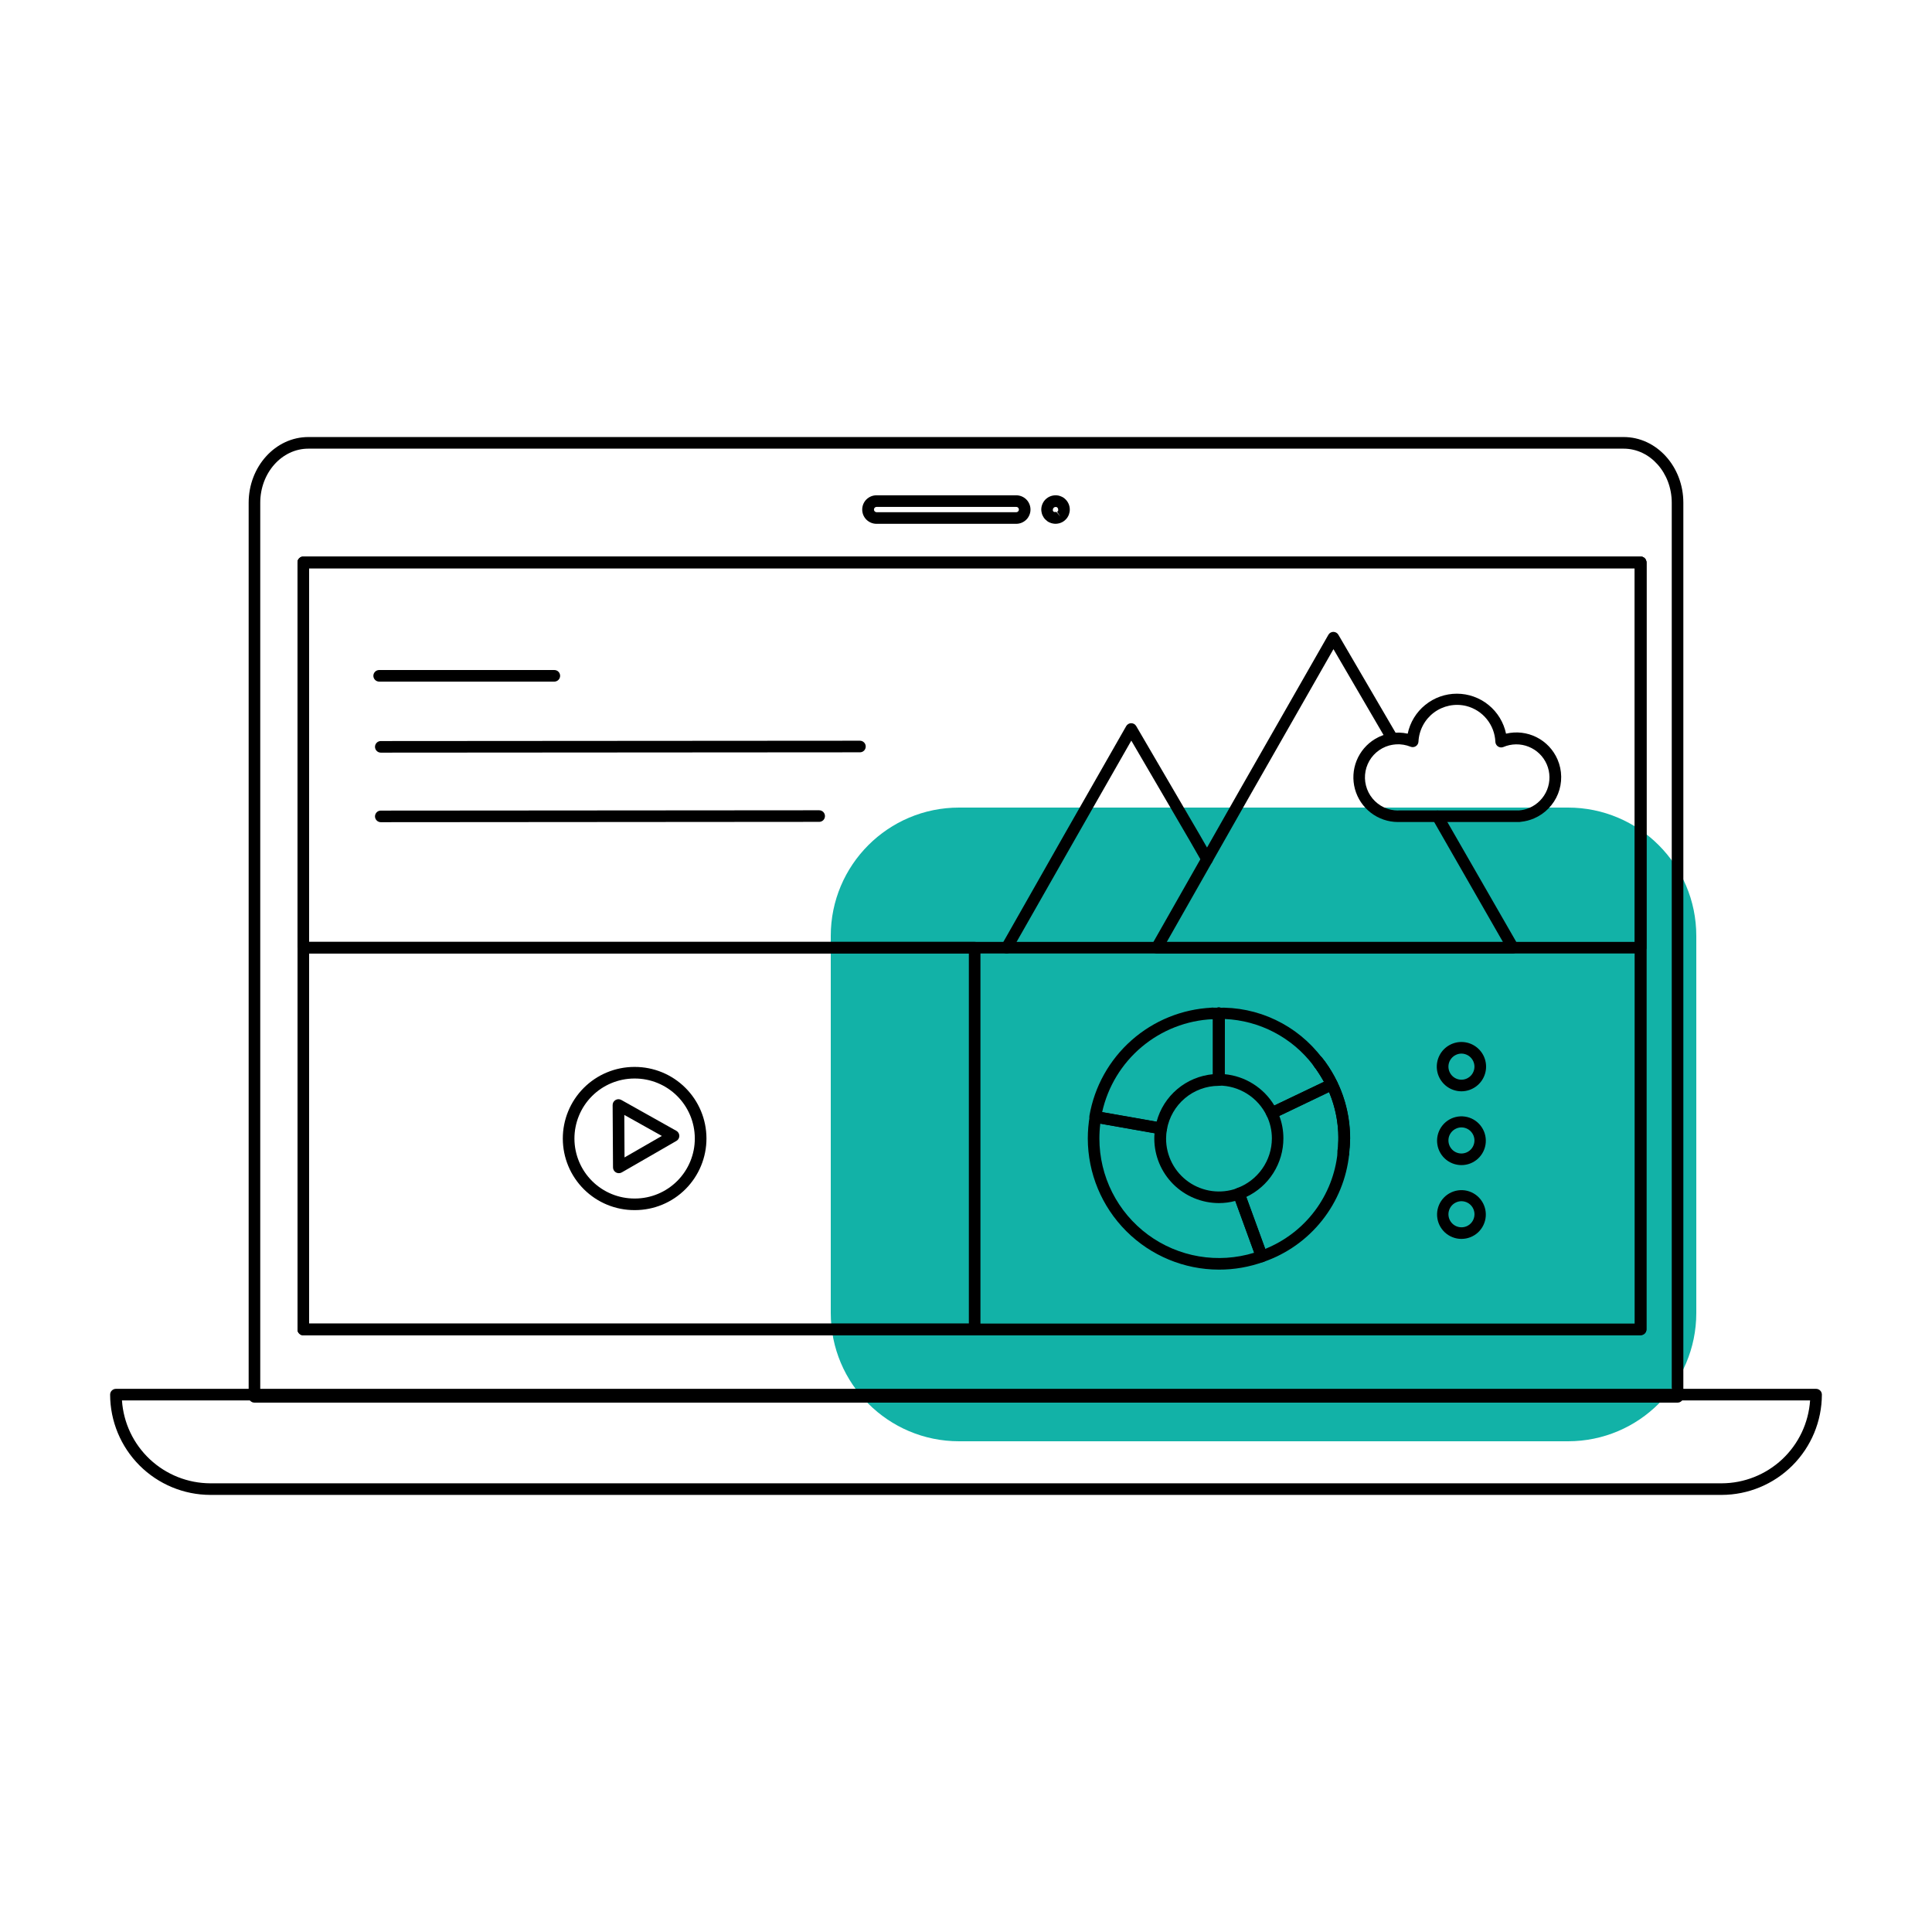 <svg width="71" height="71" viewBox="0 0 71 71" fill="none" xmlns="http://www.w3.org/2000/svg">
<path d="M57.624 29.678H35.244C32.641 29.678 30.53 31.789 30.53 34.393V48.252C30.53 50.855 32.641 52.966 35.244 52.966H57.624C60.227 52.966 62.338 50.855 62.338 48.252V34.393C62.338 31.789 60.227 29.678 57.624 29.678Z" fill="#12B2A7"/>
<path d="M60.292 49.067H11.146C11.117 49.066 11.089 49.061 11.063 49.05C11.037 49.038 11.014 49.022 10.994 49.002C10.974 48.981 10.959 48.957 10.948 48.931C10.938 48.904 10.933 48.876 10.934 48.848V20.668C10.934 20.612 10.956 20.557 10.996 20.517C11.036 20.477 11.091 20.455 11.147 20.455H60.293C60.35 20.455 60.404 20.477 60.444 20.517C60.484 20.557 60.506 20.612 60.506 20.668V48.848C60.507 48.877 60.502 48.905 60.492 48.932C60.481 48.958 60.465 48.982 60.445 49.003C60.425 49.023 60.401 49.039 60.375 49.05C60.349 49.061 60.32 49.067 60.292 49.067V49.067ZM11.359 48.641H60.079V20.881H11.36L11.359 48.641Z" fill="black"/>
<path d="M61.649 51.546H9.351C9.294 51.546 9.24 51.523 9.2 51.483C9.16 51.444 9.138 51.389 9.138 51.333V18.476C9.138 17.146 10.122 16.061 11.33 16.061H59.67C60.878 16.061 61.862 17.145 61.862 18.476V51.326C61.863 51.354 61.858 51.383 61.848 51.41C61.838 51.436 61.822 51.461 61.803 51.481C61.783 51.502 61.759 51.518 61.733 51.529C61.706 51.54 61.678 51.546 61.649 51.546V51.546ZM9.564 51.12H61.436V18.476C61.436 17.381 60.644 16.488 59.67 16.488H11.33C10.356 16.488 9.564 17.379 9.564 18.476V51.12ZM60.292 49.074H11.146C11.117 49.074 11.088 49.068 11.061 49.056C11.035 49.044 11.011 49.028 10.991 49.006C10.971 48.985 10.956 48.96 10.946 48.933C10.936 48.906 10.932 48.877 10.934 48.848V20.668C10.934 20.611 10.956 20.557 10.996 20.517C11.036 20.477 11.091 20.455 11.147 20.455H60.293C60.35 20.455 60.404 20.477 60.444 20.517C60.484 20.557 60.506 20.611 60.506 20.668V48.848C60.507 48.877 60.502 48.905 60.492 48.931C60.481 48.958 60.465 48.982 60.445 49.003C60.425 49.023 60.401 49.039 60.375 49.05C60.349 49.061 60.32 49.067 60.292 49.067V49.074ZM11.359 48.648H60.079V20.881H11.36L11.359 48.648Z" fill="black"/>
<path d="M63.27 54.937H7.73C6.754 54.935 5.818 54.546 5.128 53.855C4.438 53.164 4.049 52.228 4.047 51.252C4.047 51.196 4.069 51.141 4.109 51.102C4.149 51.062 4.204 51.039 4.26 51.039H66.74C66.796 51.039 66.851 51.062 66.891 51.102C66.931 51.141 66.953 51.196 66.953 51.252C66.951 52.228 66.562 53.164 65.872 53.855C65.182 54.546 64.246 54.935 63.27 54.937V54.937ZM4.482 51.465C4.537 52.29 4.904 53.063 5.507 53.628C6.11 54.193 6.905 54.509 7.732 54.511H63.27C64.096 54.509 64.891 54.193 65.495 53.628C66.098 53.063 66.464 52.29 66.52 51.465H4.482Z" fill="black"/>
<path d="M60.292 35.04H11.146C11.089 35.04 11.035 35.017 10.995 34.977C10.955 34.938 10.933 34.883 10.933 34.827V20.668C10.933 20.612 10.955 20.557 10.995 20.517C11.035 20.477 11.089 20.455 11.146 20.455H60.292C60.348 20.455 60.402 20.477 60.442 20.517C60.482 20.557 60.505 20.612 60.505 20.668V34.827C60.505 34.883 60.482 34.938 60.442 34.977C60.402 35.017 60.348 35.04 60.292 35.04V35.04ZM11.359 34.614H60.079V20.881H11.36L11.359 34.614Z" fill="black"/>
<path d="M36.994 35.04C36.957 35.04 36.92 35.03 36.889 35.011C36.841 34.984 36.806 34.939 36.791 34.886C36.776 34.833 36.783 34.776 36.809 34.727L39.098 30.696L41.387 26.685C41.406 26.652 41.432 26.625 41.465 26.606C41.497 26.587 41.533 26.577 41.571 26.577V26.577C41.608 26.577 41.645 26.587 41.677 26.605C41.709 26.624 41.736 26.651 41.755 26.683L44.085 30.672L44.545 31.473C44.574 31.522 44.581 31.58 44.567 31.634C44.552 31.689 44.516 31.736 44.467 31.764C44.418 31.792 44.36 31.8 44.306 31.785C44.251 31.77 44.204 31.735 44.176 31.686L43.718 30.886L41.575 27.217L39.468 30.909L37.178 34.932C37.16 34.965 37.133 34.992 37.101 35.011C37.068 35.03 37.031 35.04 36.994 35.04V35.04Z" fill="black"/>
<path d="M55.604 35.04H42.513C42.476 35.04 42.439 35.03 42.407 35.012C42.375 34.993 42.348 34.967 42.329 34.934C42.31 34.902 42.3 34.866 42.3 34.828C42.299 34.791 42.309 34.754 42.327 34.722L45.572 29.009L48.817 23.329C48.835 23.297 48.861 23.269 48.894 23.25C48.926 23.231 48.963 23.221 49 23.221V23.221C49.037 23.221 49.074 23.231 49.106 23.249C49.139 23.268 49.166 23.294 49.184 23.326L51.358 27.049C51.382 27.098 51.386 27.153 51.37 27.204C51.354 27.255 51.32 27.298 51.274 27.325C51.228 27.352 51.173 27.361 51.121 27.349C51.069 27.338 51.023 27.308 50.992 27.264L49.004 23.856L45.943 29.221L42.878 34.617H55.232L52.645 30.104C52.631 30.08 52.622 30.053 52.618 30.025C52.614 29.997 52.616 29.969 52.623 29.942C52.63 29.915 52.643 29.89 52.66 29.867C52.677 29.845 52.699 29.827 52.723 29.813C52.772 29.787 52.828 29.781 52.881 29.795C52.934 29.81 52.979 29.844 53.007 29.891L55.782 34.719C55.801 34.751 55.811 34.788 55.811 34.825C55.811 34.863 55.801 34.9 55.782 34.932C55.764 34.964 55.738 34.99 55.707 35.009C55.676 35.028 55.641 35.038 55.604 35.04V35.04Z" fill="black"/>
<path d="M37.346 19.25H32.21C32.071 19.25 31.938 19.194 31.839 19.096C31.741 18.998 31.686 18.865 31.686 18.726C31.686 18.587 31.741 18.453 31.839 18.355C31.938 18.257 32.071 18.202 32.21 18.202H37.346C37.485 18.202 37.618 18.257 37.717 18.355C37.815 18.453 37.87 18.587 37.87 18.726C37.87 18.865 37.815 18.998 37.717 19.096C37.618 19.194 37.485 19.25 37.346 19.25ZM32.215 18.628C32.203 18.628 32.19 18.63 32.178 18.635C32.166 18.64 32.155 18.647 32.146 18.656C32.137 18.666 32.13 18.676 32.125 18.688C32.12 18.7 32.117 18.713 32.117 18.726C32.117 18.738 32.12 18.751 32.125 18.763C32.13 18.775 32.137 18.786 32.146 18.795C32.155 18.804 32.166 18.811 32.178 18.816C32.19 18.821 32.203 18.824 32.215 18.824H37.346C37.372 18.824 37.397 18.813 37.415 18.795C37.434 18.776 37.444 18.752 37.444 18.726C37.444 18.7 37.434 18.675 37.415 18.656C37.397 18.638 37.372 18.628 37.346 18.628H32.215Z" fill="black"/>
<path d="M38.79 19.249C38.756 19.249 38.722 19.245 38.688 19.238C38.653 19.232 38.619 19.221 38.587 19.207C38.559 19.196 38.532 19.183 38.506 19.166L38.49 19.154C38.465 19.136 38.442 19.115 38.419 19.093C38.395 19.071 38.374 19.046 38.356 19.018C38.337 18.989 38.321 18.959 38.307 18.928C38.294 18.896 38.284 18.862 38.278 18.828C38.27 18.794 38.267 18.76 38.266 18.726C38.266 18.648 38.284 18.572 38.317 18.502C38.35 18.432 38.398 18.37 38.458 18.321C38.518 18.272 38.588 18.237 38.663 18.218C38.738 18.199 38.816 18.197 38.892 18.211C38.927 18.219 38.961 18.229 38.993 18.243C39.024 18.255 39.053 18.27 39.081 18.288C39.11 18.308 39.136 18.33 39.161 18.355C39.259 18.453 39.314 18.587 39.314 18.726C39.315 18.76 39.311 18.794 39.304 18.828C39.298 18.858 39.289 18.887 39.279 18.916C39.264 18.952 39.246 18.987 39.225 19.019C39.206 19.047 39.185 19.072 39.161 19.095C39.138 19.119 39.112 19.14 39.084 19.159C39.053 19.181 39.018 19.199 38.982 19.212C38.953 19.224 38.923 19.233 38.892 19.238C38.859 19.245 38.825 19.249 38.79 19.249V19.249ZM38.826 18.816L38.968 18.984L38.847 18.809L38.865 18.794L38.88 18.777C38.883 18.772 38.886 18.767 38.888 18.761V18.761C38.888 18.756 38.888 18.75 38.888 18.745C38.888 18.745 38.888 18.737 38.888 18.726C38.888 18.699 38.878 18.674 38.86 18.656L38.841 18.642L38.826 18.633H38.809C38.793 18.63 38.778 18.631 38.763 18.636C38.748 18.641 38.734 18.649 38.723 18.66C38.714 18.669 38.706 18.68 38.7 18.692C38.695 18.704 38.692 18.717 38.692 18.73C38.691 18.736 38.691 18.742 38.692 18.748C38.691 18.754 38.691 18.76 38.692 18.765C38.692 18.765 38.701 18.781 38.705 18.789L38.732 18.814H38.74H38.763C38.776 18.816 38.79 18.816 38.803 18.814L38.826 18.816Z" fill="black"/>
<path d="M35.818 49.066H11.146C11.117 49.066 11.089 49.06 11.063 49.049C11.037 49.038 11.014 49.022 10.994 49.002C10.974 48.981 10.959 48.957 10.948 48.931C10.938 48.904 10.933 48.876 10.934 48.848V34.827C10.934 34.77 10.956 34.716 10.996 34.676C11.036 34.636 11.091 34.614 11.147 34.614H35.818C35.875 34.614 35.929 34.636 35.969 34.676C36.009 34.716 36.031 34.77 36.031 34.827V48.848C36.032 48.876 36.027 48.905 36.017 48.931C36.006 48.958 35.991 48.982 35.971 49.002C35.951 49.023 35.927 49.039 35.901 49.05C35.875 49.061 35.846 49.066 35.818 49.066ZM11.36 48.641H35.605V35.04H11.36V48.641Z" fill="black"/>
<path d="M23.322 44.471C22.624 44.474 21.954 44.198 21.459 43.706C20.964 43.214 20.685 42.546 20.683 41.848C20.681 41.15 20.956 40.48 21.448 39.985C21.94 39.49 22.609 39.211 23.306 39.209H23.323C24.021 39.207 24.691 39.483 25.186 39.975C25.681 40.467 25.96 41.135 25.962 41.833C25.964 42.531 25.688 43.201 25.196 43.696C24.704 44.191 24.035 44.47 23.338 44.471H23.322ZM23.309 39.635C22.724 39.637 22.164 39.871 21.752 40.285C21.339 40.7 21.109 41.262 21.11 41.847C21.112 42.431 21.346 42.992 21.761 43.404C22.176 43.816 22.737 44.047 23.322 44.045H23.336C23.921 44.044 24.481 43.809 24.893 43.395C25.306 42.98 25.536 42.418 25.534 41.833C25.532 41.248 25.298 40.688 24.884 40.276C24.469 39.864 23.907 39.633 23.322 39.635H23.309ZM22.741 43.114C22.704 43.114 22.667 43.104 22.635 43.086C22.602 43.067 22.576 43.041 22.557 43.008C22.538 42.976 22.528 42.94 22.528 42.902L22.514 40.609C22.514 40.572 22.524 40.535 22.542 40.503C22.561 40.471 22.587 40.444 22.62 40.425C22.652 40.406 22.688 40.395 22.726 40.395C22.763 40.395 22.799 40.404 22.832 40.422L24.858 41.558C24.891 41.577 24.918 41.604 24.936 41.636C24.955 41.669 24.965 41.706 24.965 41.743C24.965 41.781 24.955 41.817 24.936 41.85C24.918 41.882 24.891 41.909 24.858 41.928L23.856 42.506L22.849 43.086C22.816 43.105 22.777 43.115 22.738 43.114H22.741ZM22.943 40.973L22.951 42.535L24.323 41.745L22.943 40.973Z" fill="black"/>
<path d="M53.709 40.105C53.622 40.105 53.536 40.092 53.453 40.068C53.281 40.018 53.128 39.918 53.013 39.78C52.897 39.643 52.826 39.475 52.806 39.297C52.787 39.118 52.821 38.938 52.904 38.779C52.986 38.621 53.115 38.49 53.272 38.404C53.429 38.318 53.608 38.28 53.787 38.296C53.965 38.312 54.135 38.38 54.275 38.493C54.414 38.605 54.518 38.756 54.571 38.927C54.625 39.098 54.627 39.281 54.576 39.453C54.521 39.641 54.407 39.805 54.25 39.923C54.094 40.04 53.904 40.104 53.709 40.105ZM53.709 38.719C53.628 38.719 53.549 38.74 53.479 38.779C53.423 38.809 53.375 38.85 53.335 38.899C53.296 38.948 53.266 39.004 53.248 39.065C53.231 39.125 53.225 39.188 53.232 39.251C53.239 39.313 53.258 39.374 53.288 39.429C53.318 39.484 53.359 39.533 53.407 39.572C53.456 39.612 53.512 39.641 53.572 39.659C53.694 39.695 53.826 39.681 53.937 39.619C54.02 39.574 54.088 39.505 54.131 39.421C54.175 39.337 54.193 39.242 54.183 39.148C54.172 39.053 54.135 38.965 54.074 38.892C54.014 38.819 53.933 38.766 53.842 38.739C53.798 38.726 53.753 38.719 53.707 38.719H53.709Z" fill="black"/>
<path d="M53.709 42.817C53.622 42.817 53.536 42.804 53.453 42.78C53.236 42.716 53.051 42.572 52.936 42.377C52.821 42.182 52.784 41.95 52.832 41.729C52.881 41.508 53.011 41.313 53.197 41.184C53.383 41.055 53.612 41.002 53.836 41.034C54.06 41.066 54.263 41.182 54.405 41.359C54.547 41.535 54.617 41.759 54.601 41.985C54.585 42.211 54.484 42.422 54.319 42.576C54.153 42.731 53.935 42.817 53.709 42.817V42.817ZM53.709 41.431C53.628 41.431 53.549 41.452 53.479 41.491C53.423 41.521 53.375 41.562 53.335 41.611C53.296 41.66 53.266 41.716 53.248 41.776C53.231 41.837 53.225 41.9 53.232 41.963C53.239 42.025 53.258 42.086 53.288 42.141C53.318 42.196 53.359 42.245 53.407 42.284C53.456 42.324 53.512 42.353 53.572 42.371C53.694 42.407 53.826 42.392 53.937 42.331C54.02 42.286 54.088 42.216 54.131 42.133C54.175 42.048 54.193 41.953 54.183 41.859C54.172 41.765 54.135 41.676 54.074 41.604C54.014 41.531 53.933 41.478 53.842 41.451C53.798 41.438 53.753 41.431 53.707 41.431H53.709Z" fill="black"/>
<path d="M53.709 45.529C53.622 45.529 53.536 45.517 53.453 45.492C53.236 45.428 53.051 45.284 52.936 45.089C52.821 44.894 52.784 44.663 52.832 44.441C52.881 44.22 53.011 44.026 53.197 43.897C53.383 43.768 53.612 43.714 53.836 43.746C54.06 43.779 54.263 43.895 54.405 44.071C54.547 44.248 54.617 44.471 54.601 44.697C54.585 44.923 54.484 45.134 54.319 45.289C54.153 45.443 53.935 45.529 53.709 45.529V45.529ZM53.709 44.143C53.628 44.144 53.549 44.164 53.479 44.203C53.423 44.233 53.375 44.274 53.335 44.323C53.296 44.372 53.266 44.428 53.249 44.489C53.213 44.611 53.227 44.742 53.288 44.853C53.349 44.965 53.452 45.048 53.574 45.083C53.696 45.119 53.827 45.105 53.939 45.044C54.022 44.998 54.089 44.929 54.133 44.845C54.176 44.761 54.194 44.666 54.184 44.572C54.174 44.478 54.136 44.389 54.076 44.316C54.015 44.243 53.934 44.19 53.843 44.163C53.799 44.15 53.753 44.144 53.707 44.143H53.709Z" fill="black"/>
<path d="M20.371 25.049H13.934C13.878 25.049 13.824 25.026 13.784 24.986C13.744 24.946 13.721 24.892 13.721 24.836C13.721 24.779 13.744 24.725 13.784 24.685C13.824 24.645 13.878 24.623 13.934 24.623V24.623H20.371C20.428 24.623 20.482 24.645 20.522 24.685C20.562 24.725 20.584 24.779 20.584 24.836C20.584 24.892 20.562 24.946 20.522 24.986C20.482 25.026 20.428 25.049 20.371 25.049V25.049Z" fill="black"/>
<path d="M13.994 27.659C13.938 27.659 13.883 27.636 13.844 27.596C13.804 27.556 13.781 27.502 13.781 27.446C13.781 27.389 13.804 27.335 13.844 27.295C13.883 27.255 13.938 27.233 13.994 27.233L31.602 27.221C31.659 27.221 31.713 27.244 31.753 27.284C31.793 27.323 31.815 27.378 31.815 27.434C31.815 27.491 31.793 27.545 31.753 27.585C31.713 27.625 31.659 27.647 31.602 27.647L13.994 27.659V27.659Z" fill="black"/>
<path d="M13.994 30.215C13.938 30.215 13.883 30.192 13.844 30.152C13.804 30.112 13.781 30.058 13.781 30.002C13.781 29.945 13.804 29.891 13.844 29.851C13.883 29.811 13.938 29.789 13.994 29.789L30.104 29.777C30.16 29.777 30.215 29.8 30.255 29.84C30.295 29.88 30.317 29.934 30.317 29.99C30.317 30.047 30.295 30.101 30.255 30.141C30.215 30.181 30.16 30.203 30.104 30.203L13.994 30.215Z" fill="black"/>
<path d="M49.388 42.359H49.373C49.317 42.355 49.265 42.329 49.227 42.287C49.19 42.245 49.171 42.189 49.175 42.133C49.175 42.065 49.183 41.991 49.184 41.926C49.184 41.9 49.184 41.876 49.184 41.852C49.184 41.824 49.189 41.795 49.199 41.769C49.21 41.743 49.225 41.719 49.245 41.699C49.265 41.679 49.289 41.664 49.315 41.653C49.341 41.643 49.369 41.638 49.398 41.639C49.454 41.639 49.508 41.661 49.548 41.701C49.588 41.741 49.611 41.795 49.611 41.852C49.611 41.879 49.611 41.904 49.611 41.931C49.611 42.002 49.611 42.073 49.599 42.158C49.596 42.212 49.572 42.263 49.533 42.3C49.494 42.338 49.442 42.358 49.388 42.359V42.359Z" fill="black"/>
<path d="M44.558 37.454C44.503 37.454 44.449 37.433 44.409 37.395C44.368 37.358 44.343 37.306 44.34 37.251V37.241C44.338 37.187 44.358 37.135 44.395 37.095C44.431 37.056 44.482 37.032 44.535 37.029H44.56C44.615 37.029 44.668 37.051 44.707 37.089C44.747 37.128 44.77 37.18 44.771 37.235V37.242C44.771 37.297 44.749 37.35 44.711 37.39C44.672 37.43 44.62 37.453 44.565 37.455L44.558 37.454Z" fill="black"/>
<path d="M49.399 42.055C49.343 42.055 49.288 42.032 49.248 41.992C49.208 41.952 49.186 41.898 49.186 41.842C49.189 41.185 49.043 40.537 48.76 39.944V39.944C48.649 39.715 48.518 39.496 48.37 39.288L48.253 39.131C48.218 39.086 48.203 39.03 48.21 38.974C48.217 38.917 48.246 38.867 48.291 38.832C48.335 38.797 48.392 38.782 48.448 38.789C48.504 38.796 48.555 38.825 48.59 38.87C49.258 39.716 49.621 40.764 49.618 41.843C49.617 41.871 49.611 41.899 49.6 41.925C49.589 41.951 49.573 41.975 49.552 41.994C49.532 42.014 49.508 42.029 49.482 42.04C49.455 42.05 49.427 42.055 49.399 42.055V42.055Z" fill="black"/>
<path d="M44.792 37.448H44.771C44.733 37.444 44.697 37.43 44.667 37.407C44.636 37.385 44.612 37.354 44.597 37.319C44.583 37.284 44.578 37.246 44.583 37.208C44.588 37.17 44.603 37.135 44.626 37.105C44.65 37.075 44.681 37.052 44.716 37.038C44.752 37.024 44.79 37.02 44.828 37.026C44.865 37.032 44.901 37.048 44.93 37.072C44.959 37.097 44.981 37.129 44.994 37.164C45.002 37.182 45.005 37.201 45.005 37.22C45.008 37.234 45.008 37.249 45.005 37.264C44.999 37.313 44.975 37.358 44.938 37.391C44.902 37.425 44.855 37.444 44.805 37.447L44.792 37.448Z" fill="black"/>
<path d="M44.794 46.658C43.517 46.656 42.293 46.147 41.39 45.244C40.487 44.341 39.978 43.117 39.976 41.84C39.976 41.561 40 41.283 40.048 41.008C40.053 40.98 40.063 40.952 40.078 40.928C40.093 40.904 40.113 40.883 40.136 40.866C40.159 40.85 40.185 40.838 40.212 40.832C40.239 40.826 40.268 40.825 40.295 40.831L42.709 41.257C42.737 41.261 42.764 41.272 42.788 41.287C42.812 41.302 42.833 41.322 42.849 41.345C42.865 41.368 42.877 41.395 42.883 41.422C42.889 41.45 42.889 41.478 42.884 41.506C42.864 41.617 42.853 41.728 42.853 41.84C42.852 42.153 42.927 42.461 43.071 42.739C43.215 43.017 43.424 43.255 43.68 43.435C43.936 43.614 44.232 43.729 44.542 43.77C44.852 43.811 45.167 43.776 45.461 43.669C45.514 43.65 45.573 43.653 45.624 43.676C45.675 43.7 45.715 43.744 45.734 43.797L46.572 46.097C46.581 46.124 46.586 46.152 46.585 46.18C46.584 46.208 46.577 46.235 46.565 46.261C46.553 46.286 46.536 46.309 46.515 46.328C46.495 46.346 46.47 46.361 46.444 46.37C45.915 46.562 45.357 46.66 44.794 46.658V46.658ZM40.436 41.292C40.413 41.474 40.402 41.657 40.402 41.84C40.402 42.528 40.564 43.206 40.873 43.819C41.183 44.433 41.633 44.965 42.186 45.374C42.739 45.782 43.381 46.055 44.059 46.17C44.736 46.285 45.432 46.24 46.089 46.038L45.396 44.133C45.2 44.187 44.997 44.213 44.794 44.213C44.165 44.212 43.561 43.962 43.116 43.518C42.671 43.073 42.42 42.469 42.42 41.84C42.419 41.775 42.423 41.709 42.43 41.644L40.436 41.292Z" fill="black"/>
<path d="M49.365 42.6H49.341C49.313 42.597 49.286 42.589 49.262 42.575C49.237 42.562 49.216 42.544 49.198 42.522C49.181 42.5 49.168 42.475 49.16 42.448C49.153 42.422 49.15 42.393 49.153 42.366V42.326C49.154 42.318 49.154 42.311 49.153 42.303V42.261C49.158 42.204 49.186 42.152 49.229 42.116C49.273 42.079 49.329 42.062 49.385 42.067C49.442 42.072 49.494 42.099 49.53 42.143C49.567 42.186 49.584 42.242 49.579 42.299C49.579 42.317 49.579 42.334 49.579 42.352C49.579 42.368 49.579 42.384 49.579 42.4V42.414C49.573 42.466 49.547 42.514 49.508 42.548C49.468 42.582 49.417 42.601 49.365 42.6V42.6Z" fill="black"/>
<path d="M42.667 41.683H42.63L40.216 41.257C40.16 41.247 40.109 41.215 40.076 41.169C40.042 41.123 40.028 41.065 40.035 41.008C40.22 39.932 40.766 38.952 41.584 38.229C42.401 37.506 43.441 37.084 44.531 37.032H44.545C44.623 37.032 44.703 37.032 44.784 37.032C44.84 37.032 44.895 37.055 44.935 37.095C44.974 37.135 44.997 37.189 44.997 37.245V39.691C44.997 39.747 44.974 39.801 44.935 39.841C44.895 39.881 44.84 39.904 44.784 39.904C44.33 39.906 43.891 40.068 43.544 40.361C43.197 40.654 42.963 41.059 42.884 41.507C42.88 41.535 42.87 41.562 42.855 41.587C42.839 41.611 42.819 41.632 42.796 41.649C42.758 41.674 42.712 41.686 42.667 41.683V41.683ZM40.503 40.872L42.504 41.224C42.628 40.755 42.894 40.337 43.265 40.024C43.636 39.712 44.094 39.521 44.577 39.477V37.454H44.569C43.61 37.497 42.692 37.856 41.957 38.474C41.222 39.091 40.711 39.934 40.503 40.872V40.872Z" fill="black"/>
<path d="M46.366 46.389C46.322 46.388 46.28 46.374 46.244 46.349C46.209 46.323 46.182 46.288 46.167 46.246L45.326 43.939C45.308 43.886 45.311 43.827 45.335 43.776C45.358 43.724 45.401 43.685 45.454 43.665C45.83 43.529 46.155 43.28 46.385 42.953C46.616 42.626 46.74 42.236 46.741 41.836C46.741 41.545 46.675 41.258 46.549 40.997C46.525 40.946 46.522 40.888 46.541 40.834C46.559 40.781 46.598 40.737 46.648 40.713L48.855 39.656C48.906 39.632 48.964 39.629 49.018 39.647C49.071 39.666 49.114 39.705 49.139 39.756C49.452 40.405 49.614 41.117 49.612 41.837C49.613 41.843 49.613 41.849 49.612 41.854C49.612 41.951 49.612 42.053 49.602 42.154C49.602 42.201 49.595 42.248 49.591 42.296L49.582 42.373V42.41C49.49 43.302 49.144 44.149 48.586 44.851C48.029 45.553 47.282 46.082 46.434 46.374C46.412 46.383 46.389 46.388 46.366 46.389V46.389ZM45.798 43.989L46.494 45.897C47.217 45.606 47.847 45.124 48.316 44.502C48.785 43.879 49.075 43.141 49.155 42.366V42.326C49.155 42.304 49.155 42.283 49.162 42.262C49.162 42.219 49.162 42.177 49.172 42.133C49.172 42.04 49.182 41.947 49.183 41.849V41.834C49.184 41.249 49.067 40.67 48.84 40.13L47.013 41.005C47.114 41.269 47.164 41.549 47.164 41.832C47.165 42.284 47.036 42.727 46.794 43.109C46.552 43.491 46.206 43.796 45.796 43.989H45.798Z" fill="black"/>
<path d="M48.947 40.065C48.907 40.065 48.868 40.054 48.835 40.033C48.801 40.011 48.773 39.981 48.756 39.946C48.641 39.716 48.51 39.495 48.362 39.284C48.33 39.238 48.316 39.181 48.326 39.125C48.335 39.069 48.367 39.019 48.413 38.987C48.459 38.954 48.516 38.941 48.572 38.95C48.628 38.96 48.678 38.991 48.71 39.037C48.873 39.266 49.015 39.507 49.136 39.76C49.161 39.811 49.164 39.869 49.145 39.922C49.127 39.976 49.088 40.019 49.037 40.044C49.009 40.058 48.978 40.065 48.947 40.065V40.065Z" fill="black"/>
<path d="M48.503 39.334C48.469 39.334 48.437 39.326 48.407 39.311C48.377 39.296 48.351 39.274 48.331 39.247L48.287 39.188C48.258 39.142 48.247 39.088 48.256 39.035C48.266 38.982 48.295 38.935 48.338 38.902C48.381 38.87 48.435 38.855 48.488 38.861C48.542 38.866 48.591 38.892 48.627 38.932L48.675 38.995C48.691 39.017 48.703 39.043 48.709 39.07C48.715 39.097 48.716 39.125 48.712 39.152C48.707 39.18 48.697 39.206 48.683 39.23C48.668 39.253 48.649 39.274 48.627 39.29C48.591 39.318 48.548 39.333 48.503 39.334V39.334Z" fill="black"/>
<path d="M44.79 39.893C44.733 39.893 44.679 39.871 44.639 39.831C44.599 39.791 44.577 39.737 44.577 39.68V37.235C44.577 37.178 44.599 37.124 44.639 37.084C44.679 37.044 44.733 37.022 44.79 37.022H44.801C44.856 37.024 44.909 37.047 44.947 37.087C44.986 37.127 45.007 37.18 45.007 37.235V39.68C45.007 39.729 44.99 39.776 44.96 39.813C44.929 39.851 44.887 39.877 44.839 39.888C44.823 39.891 44.806 39.893 44.79 39.893V39.893Z" fill="black"/>
<path d="M46.741 41.123C46.717 41.123 46.692 41.119 46.67 41.111C46.617 41.092 46.573 41.052 46.549 41.001C46.39 40.67 46.141 40.391 45.83 40.196C45.52 40 45.161 39.895 44.794 39.894C44.737 39.894 44.682 39.871 44.642 39.831C44.602 39.791 44.579 39.736 44.578 39.679V37.235C44.578 37.191 44.592 37.148 44.617 37.112C44.643 37.076 44.678 37.049 44.72 37.034C45.464 37.007 46.202 37.16 46.874 37.48C47.546 37.8 48.131 38.276 48.58 38.87L48.706 39.04C48.865 39.268 49.008 39.508 49.132 39.757C49.145 39.783 49.152 39.81 49.154 39.838C49.156 39.867 49.152 39.895 49.143 39.922C49.125 39.976 49.085 40.02 49.034 40.045L46.827 41.102C46.8 41.115 46.771 41.122 46.741 41.123V41.123ZM45.004 39.476C45.378 39.511 45.738 39.633 46.055 39.834C46.373 40.034 46.639 40.306 46.832 40.628L48.656 39.76C48.567 39.598 48.469 39.441 48.362 39.289L48.247 39.132C47.864 38.633 47.376 38.223 46.817 37.932C46.259 37.641 45.643 37.476 45.014 37.448L45.004 39.476Z" fill="black"/>
<path d="M55.837 30.209H51.367C51.009 30.206 50.661 30.087 50.377 29.868C50.093 29.65 49.889 29.345 49.794 28.999C49.7 28.653 49.721 28.287 49.854 27.954C49.988 27.622 50.226 27.342 50.533 27.157C50.893 26.941 51.322 26.87 51.732 26.962C51.819 26.546 52.046 26.174 52.375 25.907C52.704 25.639 53.115 25.493 53.539 25.493C53.963 25.493 54.374 25.639 54.703 25.907C55.032 26.174 55.259 26.546 55.346 26.962C55.723 26.872 56.119 26.918 56.465 27.091C56.812 27.265 57.086 27.556 57.239 27.912V27.912C57.325 28.11 57.37 28.324 57.373 28.541C57.376 28.757 57.336 28.972 57.256 29.173C57.176 29.374 57.056 29.557 56.905 29.712C56.754 29.867 56.573 29.991 56.374 30.076C56.221 30.142 56.059 30.184 55.893 30.201C55.875 30.206 55.856 30.209 55.837 30.209V30.209ZM51.39 29.783H55.792H55.819C55.952 29.773 56.082 29.742 56.205 29.689C56.501 29.562 56.735 29.322 56.855 29.023C56.974 28.723 56.971 28.388 56.844 28.092C56.717 27.796 56.477 27.562 56.177 27.442C55.878 27.322 55.543 27.326 55.246 27.453C55.215 27.465 55.181 27.47 55.147 27.467C55.113 27.463 55.08 27.452 55.052 27.433C55.023 27.415 54.999 27.39 54.983 27.36C54.965 27.331 54.956 27.298 54.954 27.264C54.942 26.958 54.831 26.665 54.638 26.427C54.446 26.189 54.181 26.02 53.885 25.945C53.681 25.895 53.47 25.891 53.265 25.932C53.06 25.974 52.866 26.06 52.698 26.185C52.531 26.31 52.392 26.47 52.294 26.655C52.195 26.84 52.139 27.044 52.128 27.253C52.127 27.287 52.117 27.32 52.1 27.35C52.083 27.379 52.06 27.404 52.031 27.423C52.002 27.441 51.969 27.453 51.935 27.456C51.902 27.459 51.867 27.454 51.836 27.441C51.669 27.374 51.49 27.344 51.31 27.354C51.131 27.364 50.956 27.413 50.798 27.499C50.64 27.585 50.503 27.704 50.396 27.849C50.29 27.994 50.217 28.161 50.183 28.337C50.149 28.514 50.154 28.696 50.199 28.87C50.243 29.044 50.325 29.206 50.44 29.345C50.555 29.483 50.698 29.595 50.861 29.671C51.024 29.747 51.202 29.786 51.381 29.786L51.39 29.783Z" fill="black"/>
</svg>
